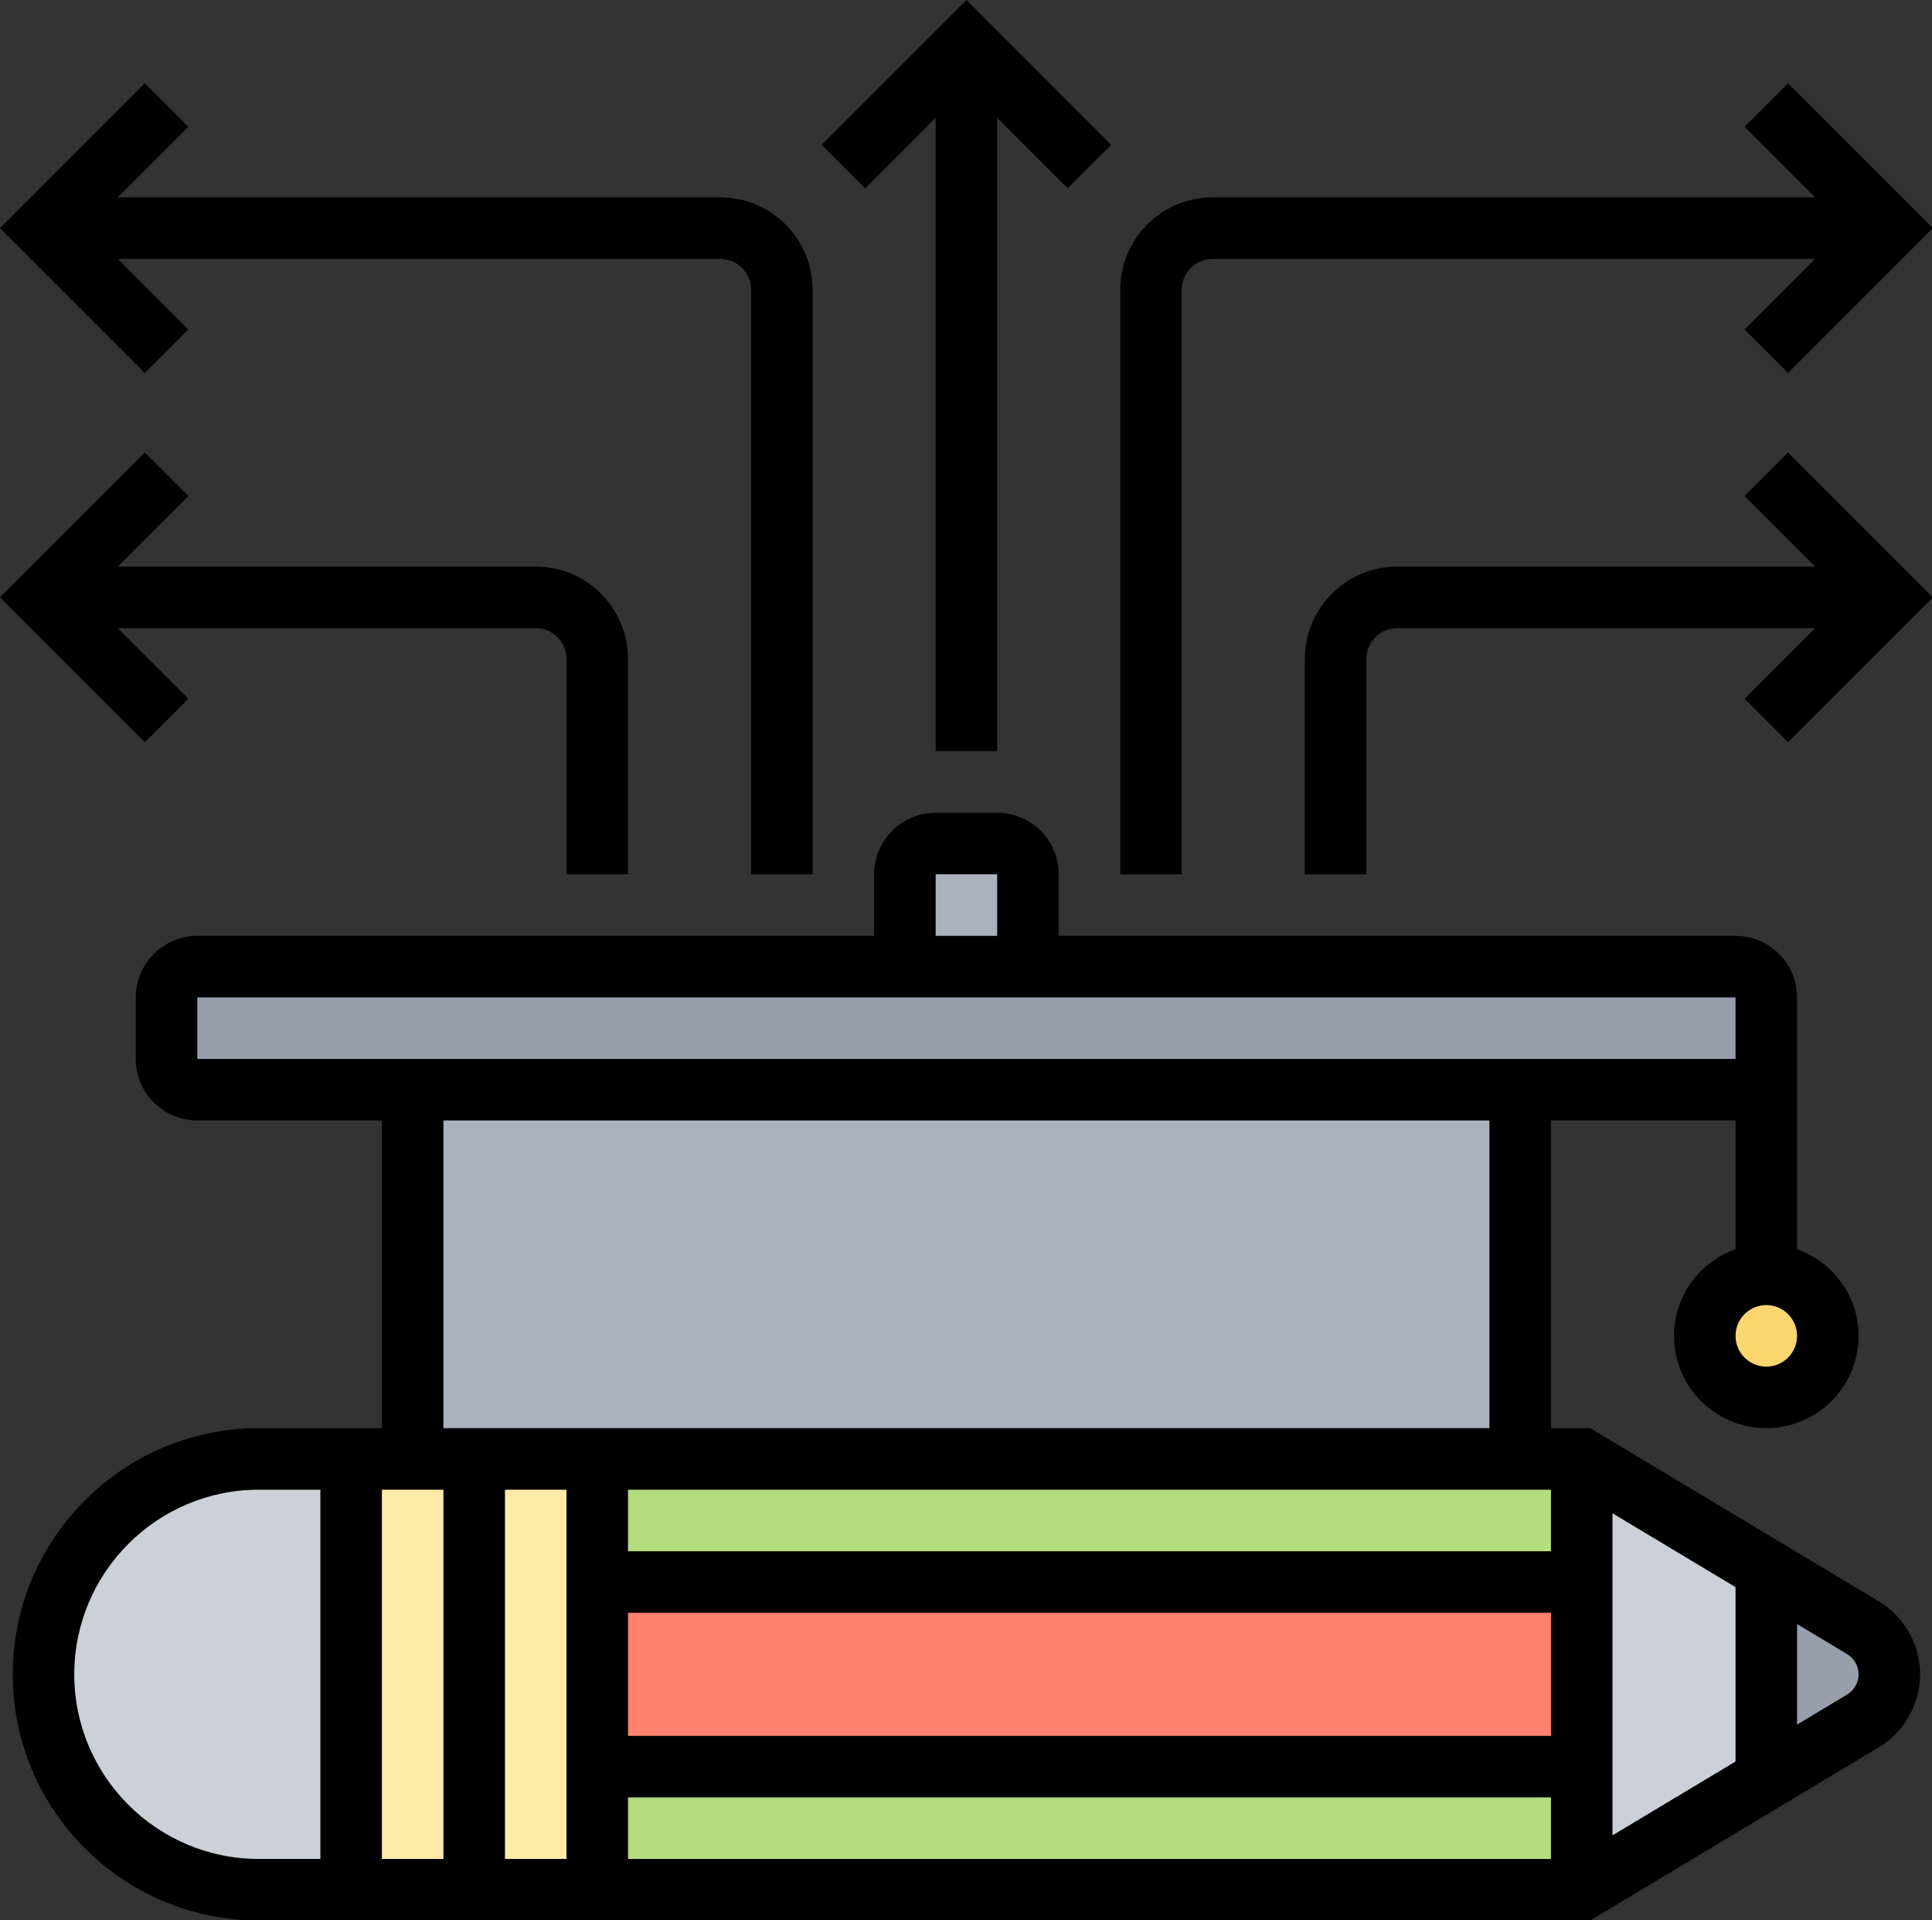 <?xml version="1.0" encoding="UTF-8"?><svg xmlns="http://www.w3.org/2000/svg" xmlns:xlink="http://www.w3.org/1999/xlink" height="62.4" preserveAspectRatio="xMidYMid meet" version="1.0" viewBox="0.0 0.0 62.8 62.4" width="62.8" zoomAndPan="magnify"><rect x="0.0" y="0.0" width="62.8" height="62.4" fill="#333333" stroke="none"/><g><g><g id="change1_1"><path d="M60.554,52.904c0.53,0.31,0.86,0.89,0.86,1.51s-0.33,1.2-0.86,1.51l-3.14,1.89v-6.8L60.554,52.904 z" fill="#969faa"/></g><g id="change2_1"><path d="M57.414 51.014L57.414 57.814 51.414 61.414 51.414 57.414 51.414 51.414 51.414 47.414z" fill="#ccd1d9"/></g><g id="change2_2"><path d="M11.414,47.414v14h-3c-3.87,0-7-3.13-7-7c0-1.94,0.78-3.68,2.05-4.95s3.01-2.05,4.95-2.05H11.414z" fill="#ccd1d9"/></g><g id="change3_1"><circle cx="57.414" cy="43.414" fill="#fcd770" r="2"/></g><g id="change1_2"><path d="M57.414,32.414v3h-8h-36h-7c-0.55,0-1-0.45-1-1v-2c0-0.55,0.45-1,1-1h23h4h23 C56.964,31.414,57.414,31.864,57.414,32.414z" fill="#969faa"/></g><g id="change4_1"><path d="M19.414 57.414H51.414V61.414H19.414z" fill="#b4dd7f"/></g><g id="change5_1"><path d="M19.414 51.414H51.414V57.414H19.414z" fill="#ff826e"/></g><g id="change4_2"><path d="M51.414 47.414L51.414 51.414 19.414 51.414 19.414 47.414 49.414 47.414z" fill="#b4dd7f"/></g><g id="change6_1"><path d="M49.414 35.414L49.414 47.414 19.414 47.414 15.414 47.414 13.414 47.414 13.414 35.414z" fill="#aab2bd"/></g><g id="change6_2"><path d="M33.414,28.414v3h-4v-3c0-0.55,0.45-1,1-1h2C32.964,27.414,33.414,27.864,33.414,28.414z" fill="#aab2bd"/></g><g id="change7_1"><path d="M19.414 47.414L19.414 61.414 11.414 61.414 11.414 47.414 15.414 47.414z" fill="#ffeaa7"/></g></g><g id="change8_1"><path d="M61.071,52.042l-9.38-5.628h-1.277v-10h6v4.184c-1.161,0.414-2,1.514-2,2.816c0,1.654,1.346,3,3,3s3-1.346,3-3 c0-1.302-0.839-2.402-2-2.816v-8.184c0-1.103-0.897-2-2-2h-22v-2c0-1.103-0.897-2-2-2h-2c-1.103,0-2,0.897-2,2v2h-22 c-1.103,0-2,0.897-2,2v2c0,1.103,0.897,2,2,2h6v10h-4c-4.411,0-8,3.589-8,8s3.589,8,8,8h43.277l9.38-5.628 c0.828-0.497,1.343-1.406,1.343-2.372S61.899,52.539,61.071,52.042z M16.414,48.414h2v12h-2V48.414z M14.414,60.414h-2v-12h2 V60.414z M50.414,56.414h-30v-4h30V56.414z M50.414,50.414h-30v-2h30V50.414z M20.414,58.414h30v2h-30V58.414z M52.414,49.18 l4,2.4v5.668l-4,2.4V49.18z M57.414,44.414c-0.551,0-1-0.448-1-1s0.449-1,1-1s1,0.448,1,1S57.965,44.414,57.414,44.414z M30.414,28.414h2v2h-2V28.414z M6.414,32.414h50v2h-50V32.414z M14.414,36.414h34v10h-34V36.414z M2.414,54.414 c0-3.309,2.691-6,6-6h2v12h-2C5.105,60.414,2.414,57.723,2.414,54.414z M60.042,55.071l-1.628,0.977V52.78l1.628,0.977 c0.229,0.138,0.372,0.39,0.372,0.657S60.271,54.934,60.042,55.071z" fill="inherit"/><path d="M30.414 3.828L30.414 24.414 32.414 24.414 32.414 3.828 34.707 6.121 36.121 4.707 31.414 0 26.707 4.707 28.121 6.121z" fill="inherit"/><path d="M6.121,10.707L3.828,8.414h19.586c0.551,0,1,0.448,1,1v19h2v-19c0-1.654-1.346-3-3-3H3.828l2.293-2.293L4.707,2.707 L0,7.414l4.707,4.707L6.121,10.707z" fill="inherit"/><path d="M6.121,22.707l-2.293-2.293h13.586c0.551,0,1,0.448,1,1v7h2v-7c0-1.654-1.346-3-3-3H3.828l2.293-2.293l-1.414-1.414 L0,19.414l4.707,4.707L6.121,22.707z" fill="inherit"/><path d="M38.414,9.414c0-0.552,0.449-1,1-1H59l-2.293,2.293l1.414,1.414l4.707-4.707l-4.707-4.707l-1.414,1.414L59,6.414H39.414 c-1.654,0-3,1.346-3,3v19h2V9.414z" fill="inherit"/><path d="M56.707,16.121L59,18.414H45.414c-1.654,0-3,1.346-3,3v7h2v-7c0-0.552,0.449-1,1-1H59l-2.293,2.293l1.414,1.414 l4.707-4.707l-4.707-4.707L56.707,16.121z" fill="inherit"/></g></g></svg>